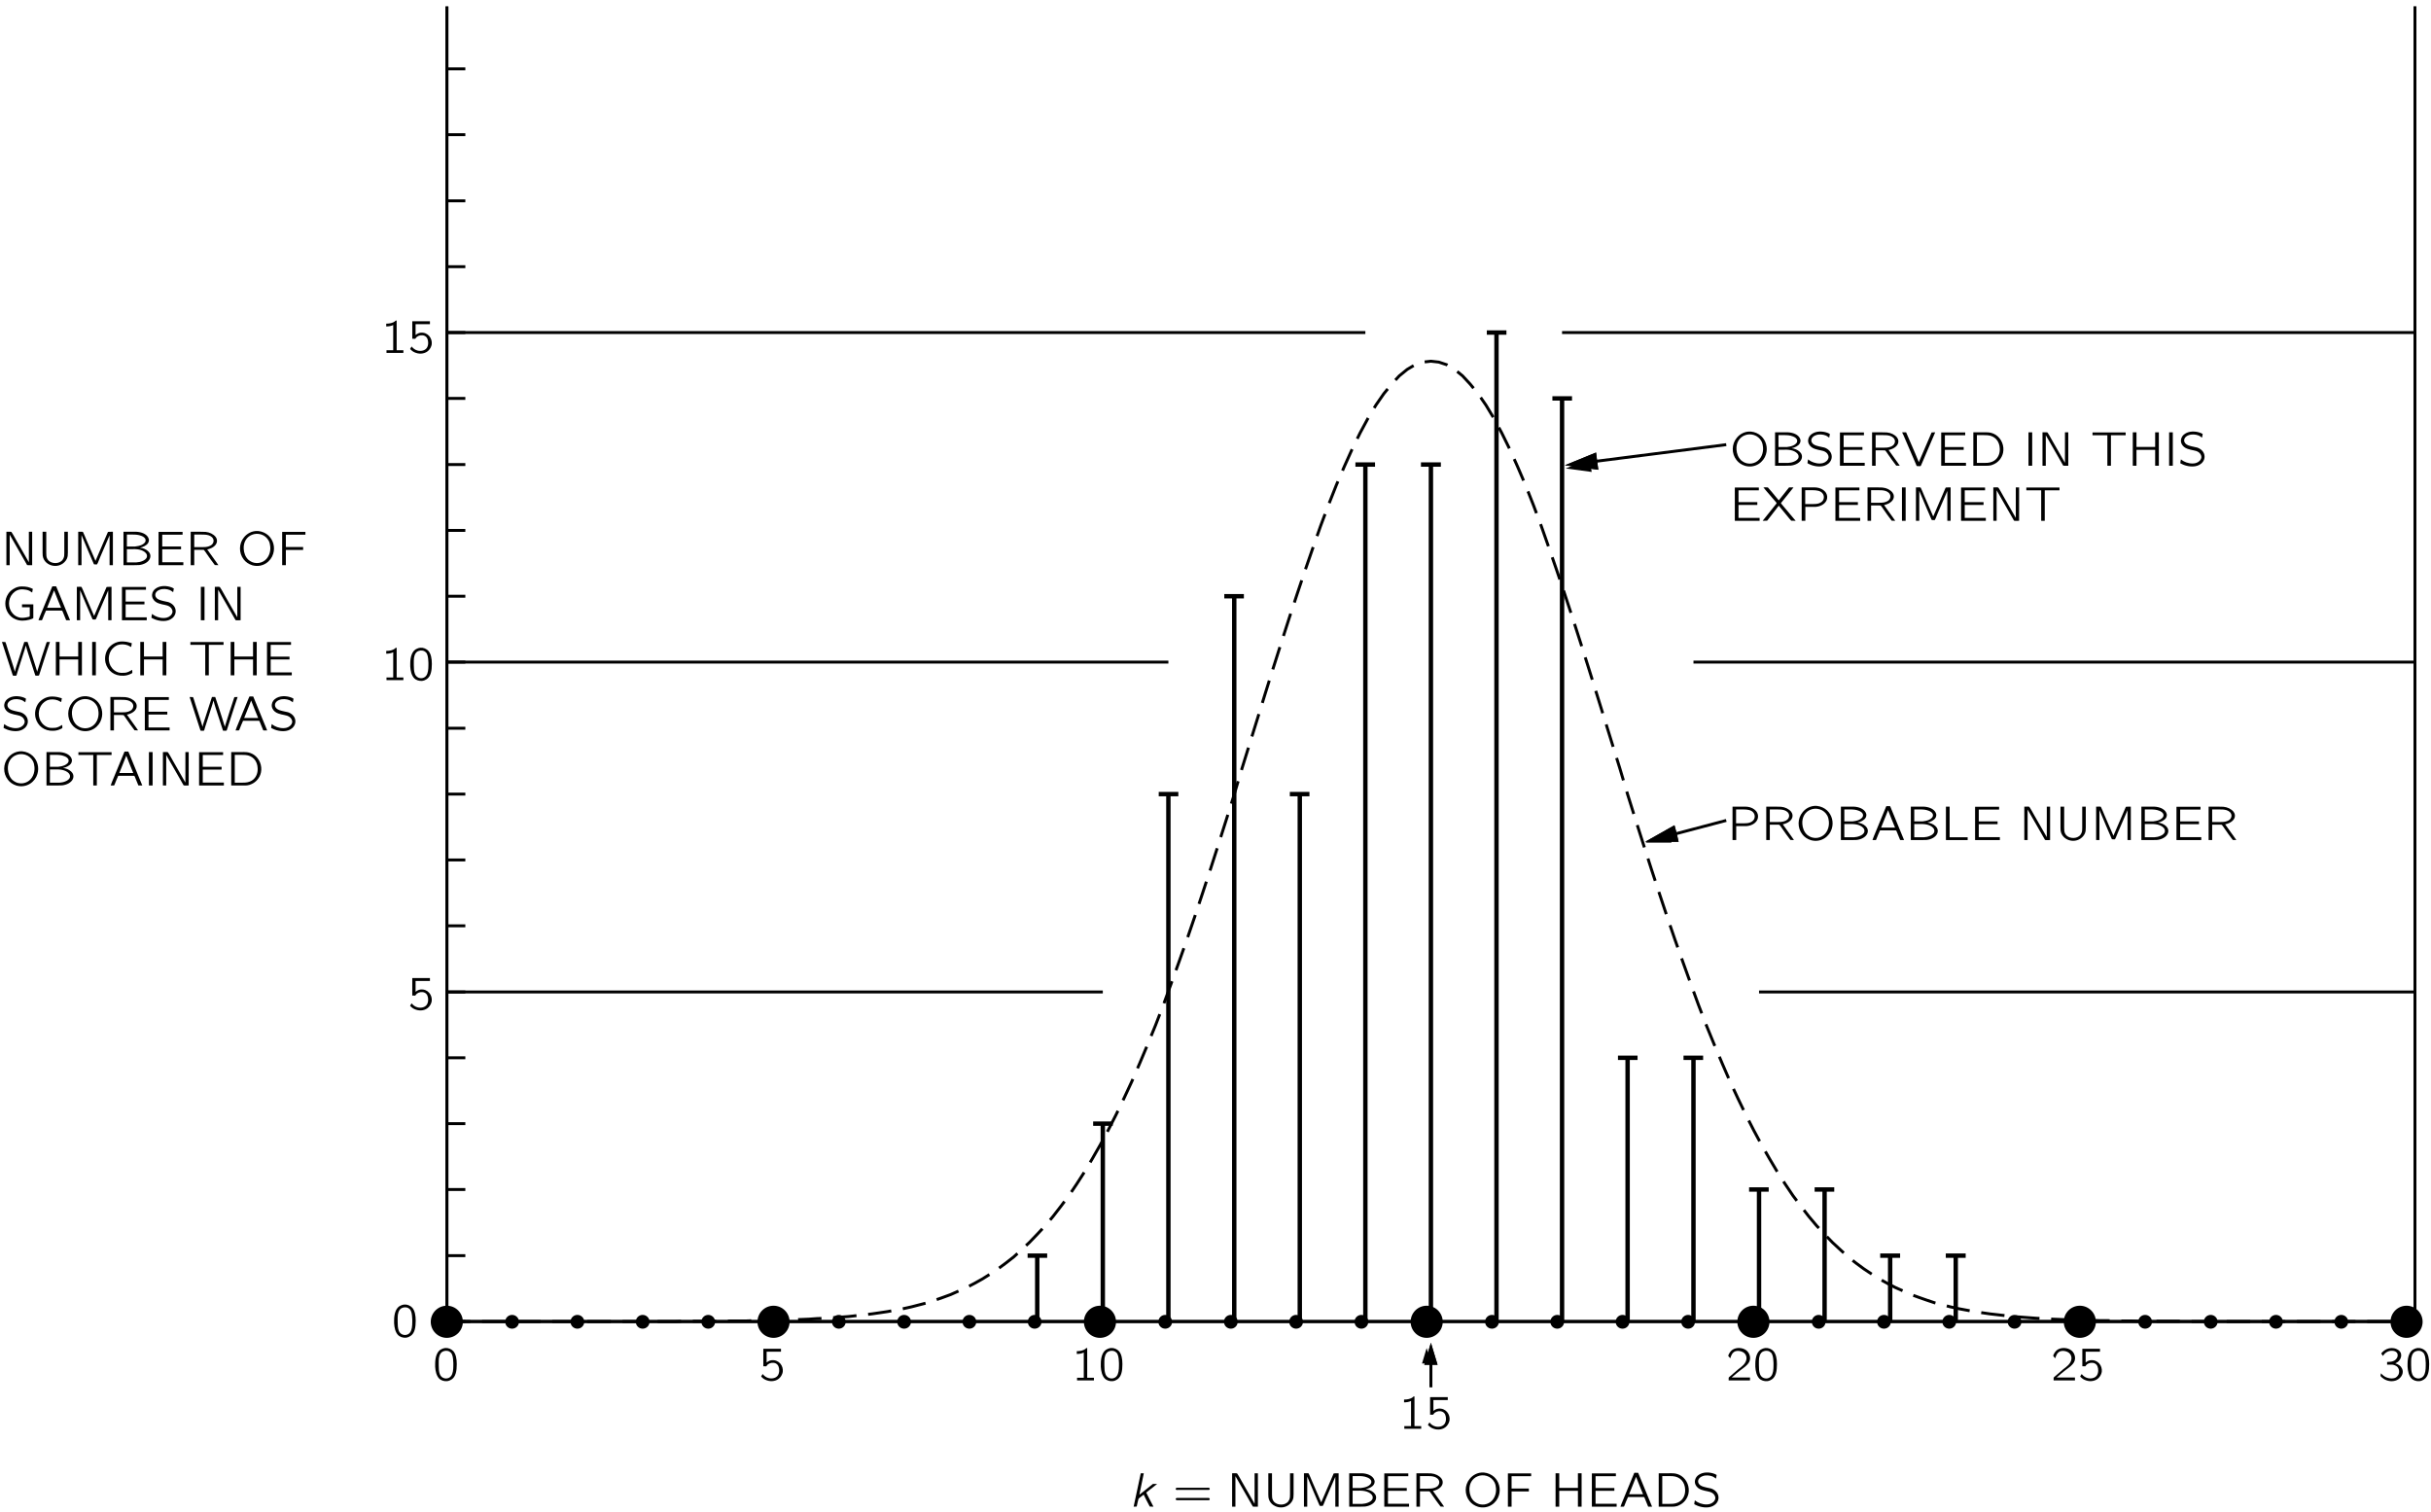 <?xml version="1.0" encoding="UTF-8"?>
<svg xmlns="http://www.w3.org/2000/svg" xmlns:xlink="http://www.w3.org/1999/xlink" width="422.85pt" height="263.044pt" viewBox="0 0 299 186" version="1.1">
<defs>
<g>
<symbol overflow="visible" id="glyph0-0">
<path style="stroke:none;" d=""/>
</symbol>
<symbol overflow="visible" id="glyph0-1">
<path style="stroke:none;" d="M 0.625 -4.109 L 0.625 0 L 1.078 0 L 1.078 -1.719 L 1.953 -1.719 C 2.078 -1.719 2.234 -1.719 2.359 -1.719 C 3.016 -1.766 3.641 -2.141 3.75 -2.734 C 3.812 -3.078 3.688 -3.359 3.531 -3.562 C 3.281 -3.844 2.906 -4.047 2.469 -4.094 C 2.25 -4.125 2.047 -4.109 1.844 -4.109 L 0.625 -4.109 Z M 1.062 -2.062 L 1.062 -3.766 L 1.953 -3.766 C 2.469 -3.766 2.953 -3.703 3.203 -3.359 C 3.406 -3.094 3.406 -2.719 3.203 -2.453 C 3.125 -2.359 3.047 -2.297 2.938 -2.234 C 2.641 -2.062 2.297 -2.062 1.969 -2.062 L 1.062 -2.062 Z M 1.062 -2.062 "/>
</symbol>
<symbol overflow="visible" id="glyph0-2">
<path style="stroke:none;" d="M 0.625 -4.109 L 0.625 0 L 1.062 0 L 1.062 -1.891 L 1.938 -1.891 C 2.062 -1.891 2.172 -1.891 2.25 -1.875 C 2.375 -1.734 2.469 -1.578 2.578 -1.422 C 2.906 -0.953 3.234 -0.469 3.594 -0.016 C 3.719 0 3.891 0 4.031 0 L 3.797 -0.344 L 2.656 -1.938 C 2.766 -1.953 2.875 -1.984 2.984 -2.031 C 3.406 -2.172 3.891 -2.531 3.859 -3.031 C 3.844 -3.234 3.781 -3.359 3.688 -3.484 C 3.406 -3.828 2.953 -4.047 2.453 -4.094 C 2.234 -4.109 2.031 -4.109 1.812 -4.109 L 0.625 -4.109 Z M 1.062 -2.219 L 1.062 -3.766 L 1.953 -3.766 C 2.25 -3.766 2.547 -3.766 2.844 -3.672 C 3.125 -3.578 3.406 -3.375 3.438 -3.047 C 3.453 -2.859 3.375 -2.672 3.234 -2.531 C 3.125 -2.438 3.016 -2.375 2.875 -2.328 C 2.594 -2.219 2.281 -2.219 1.984 -2.219 L 1.062 -2.219 Z M 1.062 -2.219 "/>
</symbol>
<symbol overflow="visible" id="glyph0-3">
<path style="stroke:none;" d="M 0.859 -3.422 C 0.219 -2.656 0.203 -1.5 0.828 -0.703 C 1.078 -0.375 1.438 -0.125 1.891 0.016 C 3.156 0.359 4.188 -0.469 4.453 -1.406 C 4.703 -2.203 4.469 -3.094 3.859 -3.656 C 3.547 -3.938 3.109 -4.156 2.594 -4.203 C 1.812 -4.25 1.203 -3.859 0.859 -3.422 Z M 2.969 -3.781 C 3.375 -3.656 3.703 -3.375 3.906 -3 C 4.016 -2.781 4.078 -2.516 4.094 -2.266 C 4.156 -1.562 3.859 -0.797 3.219 -0.453 C 2.906 -0.281 2.516 -0.203 2.109 -0.297 C 1.828 -0.359 1.578 -0.516 1.391 -0.672 C 1.031 -1.016 0.859 -1.5 0.828 -1.984 C 0.766 -2.844 1.203 -3.484 1.828 -3.734 C 2.172 -3.875 2.562 -3.906 2.969 -3.781 Z M 2.969 -3.781 "/>
</symbol>
<symbol overflow="visible" id="glyph0-4">
<path style="stroke:none;" d="M 0.641 -4.109 L 0.641 0 L 1.938 0 C 2.156 0 2.375 0 2.578 -0.016 C 3.141 -0.078 3.703 -0.359 3.891 -0.812 C 4.031 -1.172 3.922 -1.484 3.672 -1.719 C 3.406 -1.969 3.031 -2.109 2.672 -2.156 C 2.766 -2.172 2.875 -2.203 2.969 -2.234 C 3.328 -2.359 3.734 -2.609 3.766 -3.016 C 3.797 -3.156 3.719 -3.328 3.672 -3.422 C 3.422 -3.859 2.844 -4.078 2.234 -4.109 C 2.094 -4.109 1.953 -4.109 1.812 -4.109 L 0.641 -4.109 Z M 1.062 -2.297 L 1.062 -3.766 L 1.766 -3.766 C 2.125 -3.766 2.484 -3.75 2.828 -3.609 C 3.047 -3.531 3.328 -3.375 3.359 -3.109 C 3.406 -2.812 3.109 -2.594 2.859 -2.484 C 2.609 -2.375 2.344 -2.328 2.078 -2.297 C 1.953 -2.297 1.828 -2.297 1.719 -2.297 L 1.062 -2.297 Z M 1.062 -0.344 L 1.062 -1.969 L 1.812 -1.969 C 1.922 -1.969 2.016 -1.984 2.125 -1.969 C 2.438 -1.953 2.734 -1.906 3.016 -1.766 C 3.281 -1.641 3.578 -1.391 3.531 -1.062 C 3.5 -0.781 3.203 -0.594 2.953 -0.5 C 2.734 -0.406 2.484 -0.359 2.234 -0.344 C 2.125 -0.344 2.031 -0.344 1.922 -0.344 L 1.062 -0.344 Z M 1.062 -0.344 "/>
</symbol>
<symbol overflow="visible" id="glyph0-5">
<path style="stroke:none;" d="M 0.188 0 L 0.484 0 C 0.531 0 0.578 0.016 0.609 -0.016 C 0.641 -0.031 0.641 -0.062 0.656 -0.078 C 0.734 -0.297 1.031 -1.016 1.078 -1.094 C 1.078 -1.156 1.094 -1.188 1.172 -1.188 L 2.594 -1.188 C 2.75 -1.188 2.906 -1.188 3.062 -1.188 C 3.125 -1.172 3.156 -1.094 3.172 -1.047 C 3.234 -0.875 3.547 -0.094 3.578 -0.047 C 3.594 0.016 3.656 0 3.75 0 L 4.078 0 C 3.922 -0.391 3.766 -0.766 3.609 -1.141 L 2.391 -4.109 C 2.375 -4.125 2.375 -4.156 2.344 -4.172 C 2.312 -4.172 2.266 -4.172 2.234 -4.172 L 2.016 -4.172 C 1.984 -4.172 1.922 -4.188 1.891 -4.156 C 1.875 -4.141 1.859 -4.109 1.859 -4.094 L 0.641 -1.141 L 0.344 -0.422 C 0.297 -0.281 0.234 -0.141 0.188 0 Z M 2.109 -3.672 C 2.375 -2.938 2.688 -2.25 2.969 -1.531 L 1.25 -1.531 C 1.531 -2.25 1.828 -2.938 2.109 -3.672 L 2.109 -3.672 Z M 2.109 -3.672 "/>
</symbol>
<symbol overflow="visible" id="glyph0-6">
<path style="stroke:none;" d="M 0.625 -4.109 L 0.625 0 L 3.297 0 L 3.297 -0.344 L 1.078 -0.344 L 1.078 -4.109 L 0.625 -4.109 Z M 0.625 -4.109 "/>
</symbol>
<symbol overflow="visible" id="glyph0-7">
<path style="stroke:none;" d="M 0.625 -4.094 L 0.625 0 L 3.672 0 L 3.672 -0.359 L 1.078 -0.359 L 1.078 -1.953 L 3.391 -1.953 L 3.391 -2.297 L 1.078 -2.297 L 1.078 -3.75 L 3.578 -3.75 L 3.578 -4.094 L 0.625 -4.094 Z M 0.625 -4.094 "/>
</symbol>
<symbol overflow="visible" id="glyph0-8">
<path style="stroke:none;" d="M 0.641 -4.109 L 0.641 0 L 1.047 0 L 1.047 -3.75 L 1.047 -3.75 L 1.219 -3.453 L 2.562 -1.109 C 2.766 -0.75 2.969 -0.375 3.188 -0.016 C 3.375 0.031 3.609 -0.016 3.812 0 L 3.812 -4.109 L 3.406 -4.109 L 3.406 -0.359 L 1.859 -3.062 C 1.656 -3.406 1.484 -3.766 1.25 -4.094 C 1.078 -4.141 0.828 -4.094 0.641 -4.109 Z M 0.641 -4.109 "/>
</symbol>
<symbol overflow="visible" id="glyph0-9">
<path style="stroke:none;" d="M 0.625 -4.109 L 0.625 -1.516 C 0.625 -1.391 0.625 -1.281 0.641 -1.156 C 0.688 -0.812 0.859 -0.531 1.078 -0.328 C 1.562 0.109 2.297 0.219 2.875 -0.062 C 3.188 -0.203 3.469 -0.484 3.609 -0.781 C 3.719 -1.047 3.734 -1.188 3.734 -1.531 L 3.734 -4.109 L 3.297 -4.109 L 3.297 -1.5 C 3.297 -1.266 3.297 -1.047 3.188 -0.828 C 3.125 -0.688 3.031 -0.562 2.891 -0.469 C 2.391 -0.094 1.5 -0.234 1.219 -0.75 C 1.078 -0.984 1.078 -1.25 1.078 -1.516 L 1.078 -4.109 L 0.625 -4.109 Z M 0.625 -4.109 "/>
</symbol>
<symbol overflow="visible" id="glyph0-10">
<path style="stroke:none;" d="M 0.641 -4.109 L 0.641 0 L 1.047 0 L 1.047 -3.672 L 1.062 -3.672 C 1.094 -3.562 1.156 -3.453 1.203 -3.328 C 1.266 -3.141 2.516 -0.234 2.547 -0.172 C 2.594 -0.109 2.562 -0.094 2.672 -0.094 L 2.844 -0.094 C 2.875 -0.094 2.906 -0.094 2.938 -0.094 C 2.969 -0.094 2.984 -0.125 2.984 -0.156 C 3.016 -0.203 3.031 -0.25 3.062 -0.297 L 3.328 -0.953 C 3.422 -1.156 4.469 -3.594 4.5 -3.672 L 4.5 -3.672 L 4.5 0 L 4.906 0 L 4.906 -4.109 C 4.719 -4.094 4.484 -4.125 4.312 -4.094 L 4.266 -4.016 L 2.766 -0.531 L 1.641 -3.125 C 1.5 -3.453 1.375 -3.797 1.219 -4.094 C 1.062 -4.141 0.828 -4.094 0.641 -4.109 Z M 0.641 -4.109 "/>
</symbol>
<symbol overflow="visible" id="glyph0-11">
<path style="stroke:none;" d="M 0.375 -0.781 C 0.359 -0.719 0.281 -0.344 0.297 -0.312 C 0.312 -0.297 0.328 -0.297 0.344 -0.281 L 0.5 -0.203 C 1.047 0.078 2 0.25 2.641 -0.109 C 2.969 -0.281 3.281 -0.641 3.281 -1.109 C 3.281 -1.719 2.797 -2.094 2.375 -2.234 C 2.266 -2.266 1.812 -2.359 1.734 -2.375 C 1.438 -2.453 1.094 -2.516 0.891 -2.781 C 0.859 -2.812 0.828 -2.859 0.812 -2.906 C 0.656 -3.297 0.953 -3.625 1.312 -3.75 C 1.703 -3.906 2.188 -3.859 2.547 -3.719 C 2.641 -3.672 2.734 -3.625 2.812 -3.562 C 2.875 -3.531 2.922 -3.484 2.969 -3.453 C 3 -3.562 3.016 -3.672 3.031 -3.781 C 3.047 -3.859 3.078 -3.922 2.984 -3.938 L 2.844 -4.016 C 2.188 -4.281 1.328 -4.312 0.75 -3.844 C 0.672 -3.781 0.609 -3.703 0.547 -3.625 C 0.375 -3.375 0.297 -3.016 0.469 -2.672 C 0.609 -2.391 0.859 -2.188 1.188 -2.078 C 1.312 -2.031 1.438 -2 1.562 -1.969 C 1.703 -1.938 2.172 -1.844 2.25 -1.812 C 2.484 -1.734 2.719 -1.578 2.812 -1.359 C 2.875 -1.25 2.891 -1.172 2.891 -1.031 C 2.844 -0.672 2.531 -0.422 2.203 -0.328 C 1.688 -0.188 1.094 -0.344 0.719 -0.547 C 0.594 -0.609 0.484 -0.703 0.375 -0.781 Z M 0.375 -0.781 "/>
</symbol>
<symbol overflow="visible" id="glyph0-12">
<path style="stroke:none;" d="M 0.094 -4.109 C 0.125 -3.984 0.188 -3.875 0.25 -3.766 L 1.781 -0.203 L 1.844 -0.047 C 1.859 -0.016 1.859 0.016 1.891 0.031 C 1.922 0.047 1.984 0.047 2.016 0.047 L 2.234 0.047 C 2.266 0.047 2.312 0.047 2.344 0.047 C 2.375 0.031 2.391 0 2.406 -0.031 C 2.422 -0.078 2.453 -0.141 2.484 -0.203 C 2.594 -0.453 4.141 -4.062 4.156 -4.109 C 4.016 -4.109 3.859 -4.109 3.719 -4.094 L 3.688 -4.031 L 2.141 -0.438 L 1.734 -1.422 L 0.578 -4.109 L 0.094 -4.109 Z M 0.094 -4.109 "/>
</symbol>
<symbol overflow="visible" id="glyph0-13">
<path style="stroke:none;" d="M 0.625 -4.109 L 0.625 0 L 1.922 0 C 2.453 0 2.719 0.031 3.156 -0.188 C 3.703 -0.438 4.141 -0.953 4.281 -1.594 C 4.453 -2.422 4.109 -3.312 3.406 -3.781 C 3.141 -3.953 2.844 -4.062 2.547 -4.094 C 2.312 -4.125 2.062 -4.109 1.828 -4.109 L 0.625 -4.109 Z M 1.062 -0.344 L 1.062 -3.766 L 1.891 -3.766 C 2.062 -3.766 2.219 -3.766 2.375 -3.75 C 2.797 -3.719 3.156 -3.547 3.422 -3.281 C 3.719 -2.969 3.859 -2.547 3.875 -2.125 C 3.906 -1.625 3.75 -1.109 3.375 -0.766 C 3.125 -0.531 2.766 -0.391 2.375 -0.359 C 2.219 -0.344 2.062 -0.344 1.906 -0.344 L 1.062 -0.344 Z M 1.062 -0.344 "/>
</symbol>
<symbol overflow="visible" id="glyph0-14">
<path style="stroke:none;" d="M 0.625 -4.109 L 0.625 0 L 1.078 0 L 1.078 -4.109 L 0.625 -4.109 Z M 0.625 -4.109 "/>
</symbol>
<symbol overflow="visible" id="glyph0-15">
<path style="stroke:none;" d="M 0.234 -4.094 L 0.234 -3.75 L 2.062 -3.75 L 2.062 0 L 2.5 0 L 2.5 -3.75 L 4.312 -3.75 L 4.312 -4.094 L 0.234 -4.094 Z M 0.234 -4.094 "/>
</symbol>
<symbol overflow="visible" id="glyph0-16">
<path style="stroke:none;" d="M 0.625 -4.109 L 0.625 0 L 1.078 0 L 1.078 -1.953 L 3.375 -1.953 L 3.375 0 L 3.828 0 L 3.828 -4.109 L 3.375 -4.109 L 3.375 -2.312 L 1.078 -2.312 L 1.078 -4.109 L 0.625 -4.109 Z M 0.625 -4.109 "/>
</symbol>
<symbol overflow="visible" id="glyph0-17">
<path style="stroke:none;" d="M 0.188 -4.109 L 0.547 -3.672 L 1.719 -2.312 C 1.75 -2.266 1.797 -2.234 1.812 -2.172 L 1.781 -2.109 L 0.094 0 C 0.281 0 0.469 0 0.641 -0.016 L 0.688 -0.062 L 2.078 -1.859 L 2.078 -1.859 L 3.156 -0.547 C 3.312 -0.359 3.453 -0.172 3.609 -0.016 C 3.781 0 3.969 0 4.156 0 L 2.469 -2 C 2.422 -2.062 2.375 -2.109 2.344 -2.172 L 2.375 -2.219 L 3.891 -4.109 C 3.719 -4.109 3.516 -4.109 3.344 -4.109 C 2.906 -3.594 2.516 -3.031 2.078 -2.516 C 1.969 -2.656 1.859 -2.781 1.75 -2.906 C 1.422 -3.297 1.094 -3.719 0.734 -4.109 C 0.562 -4.125 0.359 -4.109 0.188 -4.109 Z M 0.188 -4.109 "/>
</symbol>
<symbol overflow="visible" id="glyph0-18">
<path style="stroke:none;" d="M 0.375 -2.266 C 0.312 -2.188 0.359 -2.078 0.453 -2.062 C 0.484 -2.047 0.531 -2.062 0.578 -2.062 L 4.359 -2.062 C 4.406 -2.062 4.453 -2.062 4.5 -2.094 C 4.578 -2.172 4.531 -2.312 4.422 -2.328 C 4.328 -2.344 4.234 -2.328 4.156 -2.328 L 0.562 -2.328 C 0.469 -2.328 0.422 -2.328 0.375 -2.266 Z M 0.375 -1 C 0.312 -0.938 0.359 -0.828 0.453 -0.812 C 0.484 -0.797 0.531 -0.797 0.578 -0.797 L 4.359 -0.797 C 4.406 -0.797 4.453 -0.797 4.5 -0.828 C 4.578 -0.906 4.531 -1.047 4.422 -1.078 C 4.328 -1.078 4.234 -1.078 4.156 -1.078 L 0.562 -1.078 C 0.469 -1.078 0.422 -1.078 0.375 -1 Z M 0.375 -1 "/>
</symbol>
<symbol overflow="visible" id="glyph0-19">
<path style="stroke:none;" d="M 0.625 -4.094 L 0.625 0 L 1.078 0 L 1.078 -1.875 L 3.203 -1.875 L 3.203 -2.234 L 1.078 -2.234 L 1.078 -3.75 L 3.484 -3.75 L 3.484 -4.094 L 0.625 -4.094 Z M 0.625 -4.094 "/>
</symbol>
<symbol overflow="visible" id="glyph0-20">
<path style="stroke:none;" d="M 1.562 -3.984 C 1.422 -3.969 1.281 -3.938 1.156 -3.875 C 0.531 -3.641 0.312 -2.844 0.312 -2.047 C 0.312 -1.922 0.312 -1.797 0.312 -1.672 C 0.344 -1.125 0.469 -0.594 0.781 -0.25 C 1.031 0.016 1.422 0.125 1.781 0.094 C 2 0.062 2.188 -0.016 2.344 -0.125 C 2.859 -0.469 2.969 -1.203 2.969 -2 C 2.969 -2.656 2.859 -3.234 2.547 -3.594 C 2.297 -3.859 1.922 -4.016 1.562 -3.984 Z M 2.062 -3.547 C 2.125 -3.516 2.172 -3.469 2.234 -3.422 C 2.453 -3.203 2.516 -2.766 2.531 -2.375 C 2.531 -2.297 2.547 -2.219 2.547 -2.141 L 2.547 -1.828 C 2.547 -1.328 2.5 -0.828 2.266 -0.531 C 1.969 -0.141 1.344 -0.141 1.031 -0.516 C 0.953 -0.609 0.906 -0.703 0.875 -0.797 C 0.766 -1.094 0.75 -1.484 0.75 -1.859 L 0.75 -2.156 C 0.75 -2.234 0.75 -2.312 0.75 -2.391 C 0.75 -2.859 0.875 -3.312 1.188 -3.516 C 1.422 -3.656 1.781 -3.703 2.062 -3.547 Z M 2.062 -3.547 "/>
</symbol>
<symbol overflow="visible" id="glyph0-21">
<path style="stroke:none;" d="M 0.562 -3.891 L 0.562 -1.734 L 0.812 -1.734 C 0.844 -1.734 0.891 -1.719 0.922 -1.734 C 0.953 -1.75 0.984 -1.797 1 -1.828 C 1.031 -1.875 1.078 -1.922 1.125 -1.969 C 1.391 -2.172 1.781 -2.234 2.078 -2.094 C 2.422 -1.938 2.516 -1.562 2.516 -1.219 C 2.516 -1.016 2.469 -0.797 2.359 -0.625 C 2.125 -0.266 1.625 -0.188 1.234 -0.281 C 0.906 -0.359 0.672 -0.547 0.484 -0.781 L 0.484 -0.781 C 0.469 -0.766 0.297 -0.516 0.297 -0.484 C 0.297 -0.469 0.312 -0.453 0.328 -0.438 C 0.531 -0.234 0.719 -0.094 1.016 0 C 1.547 0.188 2.203 0.094 2.594 -0.328 C 2.781 -0.531 2.906 -0.781 2.953 -1.047 C 3.047 -1.781 2.5 -2.562 1.594 -2.484 C 1.328 -2.453 1.156 -2.344 0.969 -2.203 L 0.969 -3.531 L 2.734 -3.531 L 2.734 -3.891 L 0.562 -3.891 Z M 0.562 -3.891 "/>
</symbol>
<symbol overflow="visible" id="glyph0-22">
<path style="stroke:none;" d="M 0.656 -3.594 L 0.656 -3.25 C 0.953 -3.25 1.25 -3.297 1.516 -3.422 L 1.516 -0.328 L 0.688 -0.328 L 0.688 0 L 2.766 0 L 2.766 -0.328 L 1.938 -0.328 L 1.938 -3.984 C 1.906 -3.984 1.859 -3.984 1.828 -3.969 C 1.781 -3.953 1.75 -3.906 1.719 -3.875 C 1.469 -3.672 1.047 -3.594 0.656 -3.594 Z M 0.656 -3.594 "/>
</symbol>
<symbol overflow="visible" id="glyph0-23">
<path style="stroke:none;" d="M 0.531 -2.719 C 0.625 -3.062 0.781 -3.438 1.141 -3.578 C 1.281 -3.625 1.422 -3.641 1.578 -3.625 C 1.891 -3.594 2.203 -3.469 2.375 -3.219 C 2.5 -3.031 2.547 -2.828 2.516 -2.609 C 2.438 -2.047 1.938 -1.688 1.516 -1.375 C 1.203 -1.109 0.5 -0.5 0.5 -0.5 L 0.391 -0.406 C 0.328 -0.344 0.328 -0.359 0.328 -0.234 L 0.328 0 L 2.953 0 L 2.953 -0.359 L 0.703 -0.359 C 0.938 -0.562 1.609 -1.141 1.812 -1.281 C 2.188 -1.562 2.609 -1.828 2.844 -2.25 C 3.094 -2.719 2.938 -3.328 2.531 -3.672 C 2.078 -4.047 1.25 -4.109 0.75 -3.734 C 0.562 -3.594 0.422 -3.375 0.328 -3.172 C 0.312 -3.125 0.266 -3.062 0.281 -3.016 C 0.297 -2.984 0.328 -2.953 0.344 -2.922 C 0.406 -2.859 0.469 -2.781 0.531 -2.719 Z M 0.531 -2.719 "/>
</symbol>
<symbol overflow="visible" id="glyph0-24">
<path style="stroke:none;" d="M 0.578 -3.016 L 0.594 -3.016 C 0.828 -3.422 1.281 -3.688 1.766 -3.641 C 2.109 -3.625 2.438 -3.422 2.391 -3.016 C 2.344 -2.688 2.078 -2.422 1.766 -2.344 C 1.594 -2.281 1.297 -2.281 1.094 -2.266 L 1.094 -1.938 L 1.484 -1.938 C 1.562 -1.938 1.656 -1.938 1.734 -1.938 C 1.953 -1.906 2.156 -1.828 2.328 -1.688 C 2.594 -1.438 2.641 -0.984 2.469 -0.672 C 2.391 -0.547 2.297 -0.438 2.172 -0.359 C 1.859 -0.188 1.469 -0.219 1.141 -0.328 C 0.922 -0.391 0.703 -0.516 0.531 -0.688 C 0.453 -0.734 0.406 -0.812 0.328 -0.875 C 0.312 -0.812 0.297 -0.734 0.297 -0.656 C 0.266 -0.562 0.266 -0.547 0.328 -0.484 L 0.438 -0.375 C 0.609 -0.219 0.812 -0.094 1.031 -0.016 C 1.484 0.156 2.031 0.141 2.453 -0.125 C 2.875 -0.391 3.172 -0.938 2.938 -1.438 C 2.781 -1.781 2.484 -1.984 2.094 -2.094 C 2.328 -2.203 2.484 -2.297 2.625 -2.5 C 2.75 -2.672 2.875 -2.953 2.812 -3.234 C 2.766 -3.531 2.516 -3.75 2.25 -3.859 C 1.875 -4.031 1.406 -4.016 1.031 -3.844 C 0.828 -3.75 0.656 -3.625 0.5 -3.469 C 0.484 -3.453 0.375 -3.328 0.375 -3.297 C 0.391 -3.266 0.531 -3.078 0.578 -3.016 Z M 0.578 -3.016 "/>
</symbol>
<symbol overflow="visible" id="glyph0-25">
<path style="stroke:none;" d="M 3.953 -1.953 L 2.562 -1.953 L 2.562 -1.594 L 3.516 -1.594 L 3.516 -0.562 C 3.516 -0.469 3.5 -0.438 3.406 -0.422 C 3.109 -0.344 2.703 -0.266 2.359 -0.312 C 1.969 -0.375 1.625 -0.578 1.406 -0.844 C 0.812 -1.516 0.812 -2.625 1.422 -3.281 C 1.719 -3.609 2.141 -3.844 2.719 -3.797 C 2.969 -3.781 3.234 -3.734 3.469 -3.625 C 3.594 -3.562 3.688 -3.469 3.812 -3.406 C 3.844 -3.562 3.875 -3.719 3.891 -3.859 C 3.453 -4.062 3.156 -4.156 2.531 -4.156 C 1.953 -4.156 1.5 -3.891 1.172 -3.609 C 1.047 -3.5 0.953 -3.375 0.859 -3.234 C 0.391 -2.531 0.391 -1.578 0.859 -0.875 C 1.094 -0.531 1.391 -0.266 1.797 -0.109 C 2.328 0.109 2.906 0.078 3.453 -0.062 C 3.516 -0.078 3.922 -0.203 3.938 -0.25 C 3.953 -0.266 3.953 -0.297 3.953 -0.312 L 3.953 -1.953 Z M 3.953 -1.953 "/>
</symbol>
<symbol overflow="visible" id="glyph0-26">
<path style="stroke:none;" d="M 0.094 -4.109 C 0.125 -4 1.359 -0.203 1.359 -0.203 C 1.375 -0.172 1.422 0.016 1.453 0.031 C 1.469 0.047 1.516 0.047 1.547 0.047 L 1.734 0.047 C 1.766 0.047 1.797 0.047 1.828 0.047 C 1.859 0.031 1.875 0 1.891 -0.016 C 1.891 -0.078 2.141 -0.828 2.141 -0.828 L 2.719 -2.641 C 2.797 -2.891 2.984 -3.453 3.031 -3.672 L 3.031 -3.672 C 3.109 -3.312 3.234 -3 3.328 -2.656 C 3.625 -1.766 3.906 -0.859 4.203 0.031 C 4.328 0.047 4.5 0.047 4.625 0.031 L 4.672 -0.031 L 5.625 -2.984 L 6 -4.109 C 5.859 -4.109 5.719 -4.109 5.609 -4.094 L 5.578 -4.031 C 5.188 -2.828 4.781 -1.656 4.422 -0.438 L 4.422 -0.438 C 4.406 -0.531 4.375 -0.656 4.328 -0.766 L 4.156 -1.328 C 4.094 -1.531 3.281 -4.062 3.25 -4.094 C 3.234 -4.125 3.172 -4.109 3.141 -4.109 L 2.844 -4.109 L 2.031 -1.594 C 1.906 -1.203 1.766 -0.844 1.688 -0.438 C 1.422 -1.375 1.109 -2.234 0.828 -3.141 C 0.719 -3.453 0.641 -3.812 0.516 -4.094 C 0.391 -4.109 0.234 -4.109 0.094 -4.109 Z M 0.094 -4.109 "/>
</symbol>
<symbol overflow="visible" id="glyph0-27">
<path style="stroke:none;" d="M 3.844 -0.672 C 3.5 -0.5 3.297 -0.312 2.812 -0.312 C 2.625 -0.297 2.453 -0.297 2.266 -0.328 C 1.797 -0.422 1.391 -0.766 1.172 -1.172 C 0.766 -1.938 0.953 -2.984 1.656 -3.5 C 1.781 -3.594 1.906 -3.656 2.031 -3.719 C 2.438 -3.859 2.906 -3.844 3.312 -3.688 C 3.453 -3.625 3.578 -3.562 3.719 -3.484 C 3.75 -3.641 3.781 -3.797 3.797 -3.953 C 3.672 -3.984 3.547 -4.031 3.406 -4.062 C 3.125 -4.141 2.703 -4.188 2.375 -4.156 C 1.766 -4.094 1.25 -3.75 0.938 -3.359 C 0.547 -2.844 0.422 -2.172 0.562 -1.547 C 0.812 -0.578 1.625 0.109 2.781 0.047 C 3.172 0.031 3.422 -0.062 3.719 -0.203 C 3.75 -0.219 3.844 -0.266 3.859 -0.297 C 3.875 -0.328 3.844 -0.594 3.844 -0.672 Z M 3.844 -0.672 "/>
</symbol>
<symbol overflow="visible" id="glyph1-0">
<path style="stroke:none;" d=""/>
</symbol>
<symbol overflow="visible" id="glyph1-1">
<path style="stroke:none;" d="M 1.391 -4.109 L 0.516 0 C 0.641 0 0.781 0 0.891 -0.016 L 0.906 -0.078 C 0.969 -0.375 1.031 -0.672 1.109 -0.953 L 1.172 -1.031 L 1.75 -1.484 C 2 -0.984 2.234 -0.484 2.5 -0.016 C 2.641 0 2.797 0 2.953 0 L 2.062 -1.734 C 2.516 -2.078 2.953 -2.453 3.406 -2.797 L 3.406 -2.797 C 3.234 -2.797 3.062 -2.797 2.891 -2.797 L 2.828 -2.75 L 1.219 -1.469 L 1.766 -4.109 L 1.391 -4.109 Z M 1.391 -4.109 "/>
</symbol>
</g>
<clipPath id="clip1">
  <path d="M -156 668 L 456 668 L 456 -124 L -156 -124 L -156 668 Z M -156 668 "/>
</clipPath>
<clipPath id="clip2">
  <path d="M 52.875 170.719 L 298.074 170.719 L 298.074 0.801 L 52.875 0.801 L 52.875 170.719 Z M 52.875 170.719 "/>
</clipPath>
<clipPath id="clip3">
  <path d="M -156 668 L 456 668 L 456 -124 L -156 -124 L -156 668 Z M -156 668 "/>
</clipPath>
</defs>
<g id="surface0">
<g clip-path="url(#clip1)" clip-rule="nonzero">
<g clip-path="url(#clip2)" clip-rule="nonzero">
<path style="fill:none;stroke-width:5;stroke-linecap:butt;stroke-linejoin:miter;stroke:rgb(0%,0%,0%);stroke-opacity:1;stroke-miterlimit:10;" d="M 29.026 113.494 L 60.518 113.494 " transform="matrix(0.072,0,0,-0.072,52.876,170.719)"/>
<path style="fill:none;stroke-width:5;stroke-linecap:butt;stroke-linejoin:miter;stroke:rgb(0%,0%,0%);stroke-opacity:1;stroke-miterlimit:10;" d="M 29.026 226.004 L 60.518 226.004 " transform="matrix(0.072,0,0,-0.072,52.876,170.719)"/>
<path style="fill:none;stroke-width:5;stroke-linecap:butt;stroke-linejoin:miter;stroke:rgb(0%,0%,0%);stroke-opacity:1;stroke-miterlimit:10;" d="M 29.026 339.005 L 60.518 339.005 " transform="matrix(0.072,0,0,-0.072,52.876,170.719)"/>
<path style="fill:none;stroke-width:5;stroke-linecap:butt;stroke-linejoin:miter;stroke:rgb(0%,0%,0%);stroke-opacity:1;stroke-miterlimit:10;" d="M 29.026 451.515 L 60.518 451.515 " transform="matrix(0.072,0,0,-0.072,52.876,170.719)"/>
<path style="fill:none;stroke-width:5;stroke-linecap:butt;stroke-linejoin:miter;stroke:rgb(0%,0%,0%);stroke-opacity:1;stroke-miterlimit:10;" d="M 29.026 564.025 L 60.518 564.025 " transform="matrix(0.072,0,0,-0.072,52.876,170.719)"/>
<path style="fill:none;stroke-width:5;stroke-linecap:butt;stroke-linejoin:miter;stroke:rgb(0%,0%,0%);stroke-opacity:1;stroke-miterlimit:10;" d="M 29.026 676.48 L 60.518 676.48 " transform="matrix(0.072,0,0,-0.072,52.876,170.719)"/>
<path style="fill:none;stroke-width:5;stroke-linecap:butt;stroke-linejoin:miter;stroke:rgb(0%,0%,0%);stroke-opacity:1;stroke-miterlimit:10;" d="M 29.026 789.481 L 60.518 789.481 " transform="matrix(0.072,0,0,-0.072,52.876,170.719)"/>
<path style="fill:none;stroke-width:5;stroke-linecap:butt;stroke-linejoin:miter;stroke:rgb(0%,0%,0%);stroke-opacity:1;stroke-miterlimit:10;" d="M 29.026 901.991 L 60.518 901.991 " transform="matrix(0.072,0,0,-0.072,52.876,170.719)"/>
<path style="fill:none;stroke-width:5;stroke-linecap:butt;stroke-linejoin:miter;stroke:rgb(0%,0%,0%);stroke-opacity:1;stroke-miterlimit:10;" d="M 29.026 1014.501 L 60.518 1014.501 " transform="matrix(0.072,0,0,-0.072,52.876,170.719)"/>
<path style="fill:none;stroke-width:5;stroke-linecap:butt;stroke-linejoin:miter;stroke:rgb(0%,0%,0%);stroke-opacity:1;stroke-miterlimit:10;" d="M 29.026 1127.011 L 60.518 1127.011 " transform="matrix(0.072,0,0,-0.072,52.876,170.719)"/>
<path style="fill:none;stroke-width:5;stroke-linecap:butt;stroke-linejoin:miter;stroke:rgb(0%,0%,0%);stroke-opacity:1;stroke-miterlimit:10;" d="M 29.026 1240.011 L 60.518 1240.011 " transform="matrix(0.072,0,0,-0.072,52.876,170.719)"/>
<path style="fill:none;stroke-width:5;stroke-linecap:butt;stroke-linejoin:miter;stroke:rgb(0%,0%,0%);stroke-opacity:1;stroke-miterlimit:10;" d="M 29.026 1352.521 L 60.518 1352.521 " transform="matrix(0.072,0,0,-0.072,52.876,170.719)"/>
<path style="fill:none;stroke-width:5;stroke-linecap:butt;stroke-linejoin:miter;stroke:rgb(0%,0%,0%);stroke-opacity:1;stroke-miterlimit:10;" d="M 29.026 1464.977 L 60.518 1464.977 " transform="matrix(0.072,0,0,-0.072,52.876,170.719)"/>
<path style="fill:none;stroke-width:5;stroke-linecap:butt;stroke-linejoin:miter;stroke:rgb(0%,0%,0%);stroke-opacity:1;stroke-miterlimit:10;" d="M 29.026 1577.487 L 60.518 1577.487 " transform="matrix(0.072,0,0,-0.072,52.876,170.719)"/>
<path style="fill:none;stroke-width:5;stroke-linecap:butt;stroke-linejoin:miter;stroke:rgb(0%,0%,0%);stroke-opacity:1;stroke-miterlimit:10;" d="M 29.026 1690.487 L 60.518 1690.487 " transform="matrix(0.072,0,0,-0.072,52.876,170.719)"/>
<path style="fill:none;stroke-width:5;stroke-linecap:butt;stroke-linejoin:miter;stroke:rgb(0%,0%,0%);stroke-opacity:1;stroke-miterlimit:10;" d="M 29.026 1802.997 L 60.518 1802.997 " transform="matrix(0.072,0,0,-0.072,52.876,170.719)"/>
<path style="fill:none;stroke-width:5;stroke-linecap:butt;stroke-linejoin:miter;stroke:rgb(0%,0%,0%);stroke-opacity:1;stroke-miterlimit:10;" d="M 29.026 1915.507 L 60.518 1915.507 " transform="matrix(0.072,0,0,-0.072,52.876,170.719)"/>
<path style="fill:none;stroke-width:5;stroke-linecap:butt;stroke-linejoin:miter;stroke:rgb(0%,0%,0%);stroke-opacity:1;stroke-miterlimit:10;" d="M 29.026 2028.017 L 60.518 2028.017 " transform="matrix(0.072,0,0,-0.072,52.876,170.719)"/>
<path style="fill:none;stroke-width:5;stroke-linecap:butt;stroke-linejoin:miter;stroke:rgb(0%,0%,0%);stroke-opacity:1;stroke-miterlimit:10;" d="M 29.026 2141.018 L 60.518 2141.018 " transform="matrix(0.072,0,0,-0.072,52.876,170.719)"/>
<path style="fill:none;stroke-width:5;stroke-linecap:butt;stroke-linejoin:miter;stroke:rgb(0%,0%,0%);stroke-opacity:1;stroke-miterlimit:10;" d="M 29.026 2253.473 L 60.518 2253.473 " transform="matrix(0.072,0,0,-0.072,52.876,170.719)"/>
<path style="fill:none;stroke-width:5;stroke-linecap:butt;stroke-linejoin:miter;stroke:rgb(0%,0%,0%);stroke-opacity:1;stroke-miterlimit:10;" d="M 29.026 2365.983 L 60.518 2365.983 " transform="matrix(0.072,0,0,-0.072,52.876,170.719)"/>
<path style="fill:none;stroke-width:5;stroke-linecap:butt;stroke-linejoin:miter;stroke:rgb(0%,0%,0%);stroke-opacity:1;stroke-miterlimit:10;" d="M 29.026 113.494 L 3390.978 113.494 L 3390.978 2365.983 L 29.026 2365.983 L 29.026 113.494 Z M 29.026 113.494 " transform="matrix(0.072,0,0,-0.072,52.876,170.719)"/>
<path style="fill:none;stroke-width:5;stroke-linecap:butt;stroke-linejoin:miter;stroke:rgb(0%,0%,0%);stroke-opacity:1;stroke-miterlimit:10;" d="M 29.026 676.48 L 1149.495 676.48 M 2270.509 676.48 L 3390.978 676.48 M 29.026 1240.011 L 1261.515 1240.011 M 2158.49 1240.011 L 3390.978 1240.011 M 29.026 1802.997 L 1598.01 1802.997 M 1934.014 1802.997 L 3390.978 1802.997 " transform="matrix(0.072,0,0,-0.072,52.876,170.719)"/>
<path style="fill:none;stroke-width:7.5;stroke-linecap:butt;stroke-linejoin:miter;stroke:rgb(0%,0%,0%);stroke-opacity:1;stroke-miterlimit:10;" d="M 1021.021 226.004 L 1054.475 226.004 M 1132.987 451.515 L 1166.494 451.515 M 1245.006 1014.501 L 1278.514 1014.501 M 1357.026 1352.521 L 1390.479 1352.521 M 1468.991 1014.501 L 1502.499 1014.501 M 1581.011 1577.487 L 1614.519 1577.487 M 1692.976 1577.487 L 1726.974 1577.487 M 1805.486 1802.997 L 1838.994 1802.997 M 1917.506 1690.487 L 1951.013 1690.487 M 2029.525 564.025 L 2062.979 564.025 M 2141.49 564.025 L 2174.998 564.025 M 2253.51 339.005 L 2287.018 339.005 M 2365.475 339.005 L 2398.983 339.005 M 2477.495 226.004 L 2511.493 226.004 M 2589.515 226.004 L 2623.513 226.004 " transform="matrix(0.072,0,0,-0.072,52.876,170.719)"/>
<path style=" stroke:none;fill-rule:nonzero;fill:rgb(0%,0%,0%);fill-opacity:1;" d="M 175.473 167.707 L 174.902 167.707 L 175.473 165.809 L 176.047 167.707 L 175.473 167.707 "/>
<path style="fill:none;stroke-width:5;stroke-linecap:butt;stroke-linejoin:miter;stroke:rgb(0%,0%,0%);stroke-opacity:1;stroke-miterlimit:10;" d="M 1709.975 42.011 L 1702.02 42.011 L 1709.975 68.49 L 1717.984 42.011 L 1709.975 42.011 M 1709.975 0.984 L 1709.975 42.011 " transform="matrix(0.072,0,0,-0.072,52.876,170.719)"/>
<path style="fill-rule:nonzero;fill:rgb(0%,0%,0%);fill-opacity:1;stroke-width:5;stroke-linecap:butt;stroke-linejoin:miter;stroke:rgb(0%,0%,0%);stroke-opacity:1;stroke-miterlimit:10;" d="M 1709.975 42.011 L 1702.02 42.011 L 1709.975 68.49 L 1717.984 42.011 L 1709.975 42.011 " transform="matrix(0.072,0,0,-0.072,52.876,170.719)"/>
<path style=" stroke:none;fill-rule:nonzero;fill:rgb(0%,0%,0%);fill-opacity:1;" d="M 195.656 57.227 L 195.766 58.051 L 192.574 57.621 L 195.551 56.402 L 195.656 57.227 "/>
<path style="fill:none;stroke-width:5;stroke-linecap:butt;stroke-linejoin:miter;stroke:rgb(0%,0%,0%);stroke-opacity:1;stroke-miterlimit:10;" d="M 1991.495 1582.99 L 1993.021 1571.493 L 1948.507 1577.487 L 1990.024 1594.486 L 1991.495 1582.99 M 2214.499 1611.485 L 1991.495 1582.99 " transform="matrix(0.072,0,0,-0.072,52.876,170.719)"/>
<path style="fill-rule:nonzero;fill:rgb(0%,0%,0%);fill-opacity:1;stroke-width:5;stroke-linecap:butt;stroke-linejoin:miter;stroke:rgb(0%,0%,0%);stroke-opacity:1;stroke-miterlimit:10;" d="M 1991.495 1582.99 L 1993.021 1571.493 L 1948.507 1577.487 L 1990.024 1594.486 L 1991.495 1582.99 " transform="matrix(0.072,0,0,-0.072,52.876,170.719)"/>
<path style=" stroke:none;fill-rule:nonzero;fill:rgb(0%,0%,0%);fill-opacity:1;" d="M 205.406 102.859 L 205.586 103.648 L 202.395 103.648 L 205.191 102.07 L 205.406 102.859 "/>
<path style="fill:none;stroke-width:5;stroke-linecap:butt;stroke-linejoin:miter;stroke:rgb(0%,0%,0%);stroke-opacity:1;stroke-miterlimit:10;" d="M 2127.488 946.504 L 2129.994 935.498 L 2085.481 935.498 L 2124.491 957.51 L 2127.488 946.504 M 2214.499 969.497 L 2127.488 946.504 " transform="matrix(0.072,0,0,-0.072,52.876,170.719)"/>
<path style="fill-rule:nonzero;fill:rgb(0%,0%,0%);fill-opacity:1;stroke-width:5;stroke-linecap:butt;stroke-linejoin:miter;stroke:rgb(0%,0%,0%);stroke-opacity:1;stroke-miterlimit:10;" d="M 2127.488 946.504 L 2129.994 935.498 L 2085.481 935.498 L 2124.491 957.51 L 2127.488 946.504 " transform="matrix(0.072,0,0,-0.072,52.876,170.719)"/>
<path style="fill:none;stroke-width:7.5;stroke-linecap:butt;stroke-linejoin:miter;stroke:rgb(0%,0%,0%);stroke-opacity:1;stroke-miterlimit:10;" d="M 1037.476 113.494 L 1037.476 226.004 M 1149.495 113.494 L 1149.495 451.515 M 1261.515 113.494 L 1261.515 1014.501 M 1374.025 113.494 L 1374.025 1352.521 M 1485.99 113.494 L 1485.99 1014.501 M 1598.01 113.494 L 1598.01 1577.487 M 1709.975 113.494 L 1709.975 1577.487 M 1821.995 113.494 L 1821.995 1802.997 M 1934.014 113.494 L 1934.014 1690.487 M 2045.979 113.494 L 2045.979 564.025 M 2158.49 113.494 L 2158.49 564.025 M 2270.509 113.494 L 2270.509 339.005 M 2382.474 113.494 L 2382.474 339.005 M 2494.494 113.494 L 2494.494 226.004 M 2606.514 113.494 L 2606.514 226.004 " transform="matrix(0.072,0,0,-0.072,52.876,170.719)"/>
<path style="fill:none;stroke-width:5;stroke-linecap:butt;stroke-linejoin:miter;stroke:rgb(0%,0%,0%);stroke-opacity:1;stroke-dasharray:40,20;stroke-miterlimit:10;" d="M 29.026 113.494 L 419.025 113.494 L 432.482 113.985 L 499.498 113.985 L 513.01 114.475 L 539.98 114.475 L 553.492 115.02 L 567.004 115.02 L 580.516 115.51 L 593.974 115.51 L 607.486 116.001 L 620.507 116.491 L 634.02 116.981 L 647.477 117.526 L 660.989 118.507 L 674.501 118.997 L 688.013 119.978 L 701.526 121.013 L 714.983 121.994 L 728.495 123.519 L 741.517 124.99 L 754.975 126.516 L 768.487 128.477 L 781.999 130.493 L 795.511 133 L 809.023 135.506 L 822.481 138.503 L 835.993 141.99 L 849.505 145.476 L 863.017 149.999 L 875.984 154.521 L 889.496 159.479 L 903.008 165.527 L 916.521 171.52 L 929.978 178.494 L 943.49 186.013 L 957.002 194.512 L 970.514 203.502 L 984.027 213.473 L 997.484 223.988 L 1010.506 235.975 L 1024.018 248.506 L 1037.476 262.509 L 1050.988 277.002 L 1064.5 293.02 L 1078.012 310.509 L 1091.524 328.489 L 1104.982 348.485 L 1118.494 369.516 L 1131.515 391.473 L 1144.973 415.01 L 1158.485 440.018 L 1171.997 466.498 L 1185.509 494.503 L 1199.021 523.488 L 1212.479 554.49 L 1225.991 586.527 L 1239.503 619.49 L 1253.015 654.523 L 1265.983 689.992 L 1279.495 727.478 L 1293.007 765.508 L 1306.519 805.009 L 1319.977 845.49 L 1333.489 886.517 L 1347.001 928.524 L 1360.513 971.022 L 1374.025 1014.01 L 1386.992 1057.489 L 1400.504 1101.022 L 1414.016 1144.5 L 1427.474 1187.979 L 1440.986 1231.021 L 1454.498 1273.519 L 1468.01 1315.526 L 1481.522 1356.498 L 1494.98 1396.49 L 1508.492 1435.501 L 1521.514 1472.495 L 1535.026 1508.51 L 1548.484 1542.508 L 1561.996 1574 L 1575.508 1604.021 L 1589.02 1631.481 L 1602.478 1656.489 L 1615.99 1678.991 L 1629.502 1698.496 L 1643.014 1715.005 L 1655.981 1729.007 L 1669.493 1740.013 L 1683.005 1748.022 L 1696.517 1752.49 L 1709.975 1754.016 L 1723.487 1752.49 L 1736.999 1748.022 L 1750.511 1740.013 L 1764.023 1729.007 L 1776.991 1715.005 L 1790.503 1698.496 L 1804.015 1678.991 L 1817.527 1656.489 L 1830.985 1631.481 L 1844.497 1604.021 L 1858.009 1574 L 1871.521 1542.508 L 1884.978 1508.51 L 1898.491 1472.495 L 1911.512 1435.501 L 1925.024 1396.49 L 1938.482 1356.498 L 1951.994 1315.526 L 1965.506 1273.519 L 1979.018 1231.021 L 1992.476 1187.979 L 2005.988 1144.5 L 2019.5 1101.022 L 2033.012 1057.489 L 2045.979 1014.01 L 2059.492 971.022 L 2073.004 928.524 L 2086.516 886.517 L 2099.973 845.49 L 2113.486 805.009 L 2126.998 765.508 L 2140.51 727.478 L 2154.022 689.992 L 2166.989 654.523 L 2180.501 619.49 L 2194.013 586.527 L 2207.525 554.49 L 2220.983 523.488 L 2234.495 494.503 L 2248.007 466.498 L 2261.519 440.018 L 2274.977 415.01 L 2288.489 391.473 L 2301.511 369.516 L 2315.023 348.485 L 2328.48 328.489 L 2341.993 310.509 L 2355.505 293.02 L 2369.017 277.002 L 2382.474 262.509 L 2395.986 248.506 L 2409.499 235.975 L 2422.52 223.988 L 2435.978 213.473 L 2449.49 203.502 L 2463.002 194.512 L 2476.514 186.013 L 2490.026 178.494 L 2503.484 171.52 L 2516.996 165.527 L 2530.508 159.479 L 2544.02 154.521 L 2556.987 149.999 L 2570.5 145.476 L 2584.012 141.99 L 2597.524 138.503 L 2610.981 135.506 L 2624.494 133 L 2638.006 130.493 L 2651.518 128.477 L 2664.975 126.516 L 2678.487 124.99 L 2691.509 123.519 L 2705.021 121.994 L 2718.479 121.013 L 2731.991 119.978 L 2745.503 118.997 L 2759.015 118.507 L 2772.473 117.526 L 2785.985 116.981 L 2799.497 116.491 L 2812.519 116.001 L 2825.976 115.51 L 2839.488 115.51 L 2853.001 115.02 L 2866.513 115.02 L 2880.025 114.475 L 2906.994 114.475 L 2920.507 113.985 L 2987.522 113.985 L 3000.98 113.494 L 3390.978 113.494 " transform="matrix(0.072,0,0,-0.072,52.876,170.719)"/>
<path style=" stroke:none;fill-rule:nonzero;fill:rgb(0%,0%,0%);fill-opacity:1;" d="M 56.93 162.582 C 56.93 161.492 56.047 160.605 54.957 160.605 C 53.863 160.605 52.98 161.492 52.98 162.582 C 52.98 163.672 53.863 164.559 54.957 164.559 C 56.047 164.559 56.93 163.672 56.93 162.582 "/>
<path style=" stroke:none;fill-rule:nonzero;fill:rgb(0%,0%,0%);fill-opacity:1;" d="M 97.117 162.582 C 97.117 161.492 96.23 160.605 95.141 160.605 C 94.051 160.605 93.164 161.492 93.164 162.582 C 93.164 163.672 94.051 164.559 95.141 164.559 C 96.23 164.559 97.117 163.672 97.117 162.582 "/>
<path style=" stroke:none;fill-rule:nonzero;fill:rgb(0%,0%,0%);fill-opacity:1;" d="M 137.266 162.582 C 137.266 161.492 136.379 160.605 135.289 160.605 C 134.199 160.605 133.312 161.492 133.312 162.582 C 133.312 163.672 134.199 164.559 135.289 164.559 C 136.379 164.559 137.266 163.672 137.266 162.582 "/>
<path style=" stroke:none;fill-rule:nonzero;fill:rgb(0%,0%,0%);fill-opacity:1;" d="M 177.449 162.582 C 177.449 161.492 176.566 160.605 175.473 160.605 C 174.383 160.605 173.5 161.492 173.5 162.582 C 173.5 163.672 174.383 164.559 175.473 164.559 C 176.566 164.559 177.449 163.672 177.449 162.582 "/>
<path style=" stroke:none;fill-rule:nonzero;fill:rgb(0%,0%,0%);fill-opacity:1;" d="M 217.637 162.582 C 217.637 161.492 216.75 160.605 215.66 160.605 C 214.566 160.605 213.684 161.492 213.684 162.582 C 213.684 163.672 214.566 164.559 215.66 164.559 C 216.75 164.559 217.637 163.672 217.637 162.582 "/>
<path style=" stroke:none;fill-rule:nonzero;fill:rgb(0%,0%,0%);fill-opacity:1;" d="M 257.785 162.582 C 257.785 161.492 256.898 160.605 255.809 160.605 C 254.719 160.605 253.832 161.492 253.832 162.582 C 253.832 163.672 254.719 164.559 255.809 164.559 C 256.898 164.559 257.785 163.672 257.785 162.582 "/>
<path style=" stroke:none;fill-rule:nonzero;fill:rgb(0%,0%,0%);fill-opacity:1;" d="M 297.969 162.582 C 297.969 161.492 297.086 160.605 295.992 160.605 C 294.902 160.605 294.02 161.492 294.02 162.582 C 294.02 163.672 294.902 164.559 295.992 164.559 C 297.086 164.559 297.969 163.672 297.969 162.582 "/>
<path style=" stroke:none;fill-rule:nonzero;fill:rgb(0%,0%,0%);fill-opacity:1;" d="M 63.832 162.582 C 63.832 162.113 63.453 161.734 62.984 161.734 C 62.516 161.734 62.137 162.113 62.137 162.582 C 62.137 163.051 62.516 163.43 62.984 163.43 C 63.453 163.43 63.832 163.051 63.832 162.582 "/>
<path style=" stroke:none;fill-rule:nonzero;fill:rgb(0%,0%,0%);fill-opacity:1;" d="M 71.863 162.582 C 71.863 162.113 71.48 161.734 71.016 161.734 C 70.547 161.734 70.168 162.113 70.168 162.582 C 70.168 163.051 70.547 163.43 71.016 163.43 C 71.48 163.43 71.863 163.051 71.863 162.582 "/>
<path style=" stroke:none;fill-rule:nonzero;fill:rgb(0%,0%,0%);fill-opacity:1;" d="M 79.891 162.582 C 79.891 162.113 79.512 161.734 79.043 161.734 C 78.578 161.734 78.199 162.113 78.199 162.582 C 78.199 163.051 78.578 163.43 79.043 163.43 C 79.512 163.43 79.891 163.051 79.891 162.582 "/>
<path style=" stroke:none;fill-rule:nonzero;fill:rgb(0%,0%,0%);fill-opacity:1;" d="M 87.957 162.582 C 87.957 162.113 87.578 161.734 87.109 161.734 C 86.645 161.734 86.266 162.113 86.266 162.582 C 86.266 163.051 86.645 163.43 87.109 163.43 C 87.578 163.43 87.957 163.051 87.957 162.582 "/>
<path style=" stroke:none;fill-rule:nonzero;fill:rgb(0%,0%,0%);fill-opacity:1;" d="M 104.016 162.582 C 104.016 162.113 103.637 161.734 103.172 161.734 C 102.703 161.734 102.324 162.113 102.324 162.582 C 102.324 163.051 102.703 163.43 103.172 163.43 C 103.637 163.43 104.016 163.051 104.016 162.582 "/>
<path style=" stroke:none;fill-rule:nonzero;fill:rgb(0%,0%,0%);fill-opacity:1;" d="M 112.047 162.582 C 112.047 162.113 111.668 161.734 111.199 161.734 C 110.734 161.734 110.352 162.113 110.352 162.582 C 110.352 163.051 110.734 163.43 111.199 163.43 C 111.668 163.43 112.047 163.051 112.047 162.582 "/>
<path style=" stroke:none;fill-rule:nonzero;fill:rgb(0%,0%,0%);fill-opacity:1;" d="M 120.078 162.582 C 120.078 162.113 119.695 161.734 119.23 161.734 C 118.762 161.734 118.383 162.113 118.383 162.582 C 118.383 163.051 118.762 163.43 119.23 163.43 C 119.695 163.43 120.078 163.051 120.078 162.582 "/>
<path style=" stroke:none;fill-rule:nonzero;fill:rgb(0%,0%,0%);fill-opacity:1;" d="M 128.105 162.582 C 128.105 162.113 127.727 161.734 127.258 161.734 C 126.793 161.734 126.414 162.113 126.414 162.582 C 126.414 163.051 126.793 163.43 127.258 163.43 C 127.727 163.43 128.105 163.051 128.105 162.582 "/>
<path style=" stroke:none;fill-rule:nonzero;fill:rgb(0%,0%,0%);fill-opacity:1;" d="M 144.164 162.582 C 144.164 162.113 143.785 161.734 143.32 161.734 C 142.852 161.734 142.473 162.113 142.473 162.582 C 142.473 163.051 142.852 163.43 143.32 163.43 C 143.785 163.43 144.164 163.051 144.164 162.582 "/>
<path style=" stroke:none;fill-rule:nonzero;fill:rgb(0%,0%,0%);fill-opacity:1;" d="M 152.23 162.582 C 152.23 162.113 151.852 161.734 151.387 161.734 C 150.918 161.734 150.539 162.113 150.539 162.582 C 150.539 163.051 150.918 163.43 151.387 163.43 C 151.852 163.43 152.23 163.051 152.23 162.582 "/>
<path style=" stroke:none;fill-rule:nonzero;fill:rgb(0%,0%,0%);fill-opacity:1;" d="M 160.262 162.582 C 160.262 162.113 159.883 161.734 159.414 161.734 C 158.949 161.734 158.566 162.113 158.566 162.582 C 158.566 163.051 158.949 163.43 159.414 163.43 C 159.883 163.43 160.262 163.051 160.262 162.582 "/>
<path style=" stroke:none;fill-rule:nonzero;fill:rgb(0%,0%,0%);fill-opacity:1;" d="M 168.293 162.582 C 168.293 162.113 167.91 161.734 167.445 161.734 C 166.977 161.734 166.598 162.113 166.598 162.582 C 166.598 163.051 166.977 163.43 167.445 163.43 C 167.91 163.43 168.293 163.051 168.293 162.582 "/>
<path style=" stroke:none;fill-rule:nonzero;fill:rgb(0%,0%,0%);fill-opacity:1;" d="M 184.352 162.582 C 184.352 162.113 183.973 161.734 183.504 161.734 C 183.035 161.734 182.656 162.113 182.656 162.582 C 182.656 163.051 183.035 163.43 183.504 163.43 C 183.973 163.43 184.352 163.051 184.352 162.582 "/>
<path style=" stroke:none;fill-rule:nonzero;fill:rgb(0%,0%,0%);fill-opacity:1;" d="M 192.379 162.582 C 192.379 162.113 192 161.734 191.535 161.734 C 191.066 161.734 190.688 162.113 190.688 162.582 C 190.688 163.051 191.066 163.43 191.535 163.43 C 192 163.43 192.379 163.051 192.379 162.582 "/>
<path style=" stroke:none;fill-rule:nonzero;fill:rgb(0%,0%,0%);fill-opacity:1;" d="M 200.41 162.582 C 200.41 162.113 200.031 161.734 199.562 161.734 C 199.098 161.734 198.719 162.113 198.719 162.582 C 198.719 163.051 199.098 163.43 199.562 163.43 C 200.031 163.43 200.41 163.051 200.41 162.582 "/>
<path style=" stroke:none;fill-rule:nonzero;fill:rgb(0%,0%,0%);fill-opacity:1;" d="M 208.477 162.582 C 208.477 162.113 208.098 161.734 207.629 161.734 C 207.164 161.734 206.781 162.113 206.781 162.582 C 206.781 163.051 207.164 163.43 207.629 163.43 C 208.098 163.43 208.477 163.051 208.477 162.582 "/>
<path style=" stroke:none;fill-rule:nonzero;fill:rgb(0%,0%,0%);fill-opacity:1;" d="M 224.535 162.582 C 224.535 162.113 224.156 161.734 223.688 161.734 C 223.223 161.734 222.844 162.113 222.844 162.582 C 222.844 163.051 223.223 163.43 223.688 163.43 C 224.156 163.43 224.535 163.051 224.535 162.582 "/>
<path style=" stroke:none;fill-rule:nonzero;fill:rgb(0%,0%,0%);fill-opacity:1;" d="M 232.566 162.582 C 232.566 162.113 232.188 161.734 231.719 161.734 C 231.25 161.734 230.871 162.113 230.871 162.582 C 230.871 163.051 231.25 163.43 231.719 163.43 C 232.188 163.43 232.566 163.051 232.566 162.582 "/>
<path style=" stroke:none;fill-rule:nonzero;fill:rgb(0%,0%,0%);fill-opacity:1;" d="M 240.598 162.582 C 240.598 162.113 240.215 161.734 239.75 161.734 C 239.281 161.734 238.902 162.113 238.902 162.582 C 238.902 163.051 239.281 163.43 239.75 163.43 C 240.215 163.43 240.598 163.051 240.598 162.582 "/>
<path style=" stroke:none;fill-rule:nonzero;fill:rgb(0%,0%,0%);fill-opacity:1;" d="M 248.625 162.582 C 248.625 162.113 248.246 161.734 247.777 161.734 C 247.312 161.734 246.934 162.113 246.934 162.582 C 246.934 163.051 247.312 163.43 247.777 163.43 C 248.246 163.43 248.625 163.051 248.625 162.582 "/>
<path style=" stroke:none;fill-rule:nonzero;fill:rgb(0%,0%,0%);fill-opacity:1;" d="M 264.684 162.582 C 264.684 162.113 264.305 161.734 263.84 161.734 C 263.371 161.734 262.992 162.113 262.992 162.582 C 262.992 163.051 263.371 163.43 263.84 163.43 C 264.305 163.43 264.684 163.051 264.684 162.582 "/>
<path style=" stroke:none;fill-rule:nonzero;fill:rgb(0%,0%,0%);fill-opacity:1;" d="M 272.75 162.582 C 272.75 162.113 272.371 161.734 271.902 161.734 C 271.438 161.734 271.059 162.113 271.059 162.582 C 271.059 163.051 271.438 163.43 271.902 163.43 C 272.371 163.43 272.75 163.051 272.75 162.582 "/>
<path style=" stroke:none;fill-rule:nonzero;fill:rgb(0%,0%,0%);fill-opacity:1;" d="M 280.781 162.582 C 280.781 162.113 280.402 161.734 279.934 161.734 C 279.465 161.734 279.086 162.113 279.086 162.582 C 279.086 163.051 279.465 163.43 279.934 163.43 C 280.402 163.43 280.781 163.051 280.781 162.582 "/>
<path style=" stroke:none;fill-rule:nonzero;fill:rgb(0%,0%,0%);fill-opacity:1;" d="M 288.812 162.582 C 288.812 162.113 288.43 161.734 287.965 161.734 C 287.496 161.734 287.117 162.113 287.117 162.582 C 287.117 163.051 287.496 163.43 287.965 163.43 C 288.43 163.43 288.812 163.051 288.812 162.582 "/>
<path style="fill:none;stroke-width:5;stroke-linecap:butt;stroke-linejoin:miter;stroke:rgb(0%,0%,0%);stroke-opacity:1;stroke-miterlimit:10;" d="M 29.026 113.494 L 3390.978 113.494 L 3390.978 2365.983 L 29.026 2365.983 L 29.026 113.494 Z M 29.026 113.494 " transform="matrix(0.072,0,0,-0.072,52.876,170.719)"/>
</g>
</g>
<g clip-path="url(#clip3)" clip-rule="nonzero">
<g style="fill:rgb(0%,0%,0%);fill-opacity:1;">
  <use xlink:href="#glyph0-1" x="212.466" y="103.329"/>
  <use xlink:href="#glyph0-2" x="216.615" y="103.329"/>
  <use xlink:href="#glyph0-3" x="220.849" y="103.329"/>
  <use xlink:href="#glyph0-4" x="225.781" y="103.329"/>
  <use xlink:href="#glyph0-5" x="230.113" y="103.329"/>
  <use xlink:href="#glyph0-4" x="234.382" y="103.329"/>
  <use xlink:href="#glyph0-6" x="238.715" y="103.329"/>
  <use xlink:href="#glyph0-7" x="242.3" y="103.329"/>
</g>
<g style="fill:rgb(0%,0%,0%);fill-opacity:1;">
  <use xlink:href="#glyph0-8" x="248.339" y="103.329"/>
  <use xlink:href="#glyph0-9" x="252.805" y="103.329"/>
  <use xlink:href="#glyph0-10" x="257.173" y="103.329"/>
  <use xlink:href="#glyph0-4" x="262.738" y="103.329"/>
  <use xlink:href="#glyph0-7" x="267.071" y="103.329"/>
  <use xlink:href="#glyph0-2" x="271.023" y="103.329"/>
</g>
<g style="fill:rgb(0%,0%,0%);fill-opacity:1;">
  <use xlink:href="#glyph0-3" x="212.75" y="57.285"/>
  <use xlink:href="#glyph0-4" x="217.682" y="57.285"/>
  <use xlink:href="#glyph0-11" x="222.014" y="57.285"/>
  <use xlink:href="#glyph0-7" x="225.678" y="57.285"/>
  <use xlink:href="#glyph0-2" x="229.63" y="57.285"/>
  <use xlink:href="#glyph0-12" x="233.864" y="57.285"/>
  <use xlink:href="#glyph0-7" x="238.133" y="57.285"/>
  <use xlink:href="#glyph0-13" x="242.085" y="57.285"/>
</g>
<g style="fill:rgb(0%,0%,0%);fill-opacity:1;">
  <use xlink:href="#glyph0-14" x="248.87" y="57.285"/>
  <use xlink:href="#glyph0-8" x="250.574" y="57.285"/>
</g>
<g style="fill:rgb(0%,0%,0%);fill-opacity:1;">
  <use xlink:href="#glyph0-15" x="257.133" y="57.285"/>
  <use xlink:href="#glyph0-16" x="261.698" y="57.285"/>
  <use xlink:href="#glyph0-14" x="266.165" y="57.285"/>
  <use xlink:href="#glyph0-11" x="267.869" y="57.285"/>
</g>
<g style="fill:rgb(0%,0%,0%);fill-opacity:1;">
  <use xlink:href="#glyph0-7" x="212.75" y="64.06"/>
  <use xlink:href="#glyph0-17" x="216.702" y="64.06"/>
  <use xlink:href="#glyph0-1" x="220.971" y="64.06"/>
  <use xlink:href="#glyph0-7" x="225.12" y="64.06"/>
  <use xlink:href="#glyph0-2" x="229.072" y="64.06"/>
  <use xlink:href="#glyph0-14" x="233.306" y="64.06"/>
  <use xlink:href="#glyph0-10" x="235.01" y="64.06"/>
  <use xlink:href="#glyph0-7" x="240.575" y="64.06"/>
  <use xlink:href="#glyph0-8" x="244.527" y="64.06"/>
  <use xlink:href="#glyph0-15" x="248.994" y="64.06"/>
</g>
<g style="fill:rgb(0%,0%,0%);fill-opacity:1;">
  <use xlink:href="#glyph1-1" x="138.916" y="185.324"/>
</g>
<g style="fill:rgb(0%,0%,0%);fill-opacity:1;">
  <use xlink:href="#glyph0-18" x="144.256" y="185.324"/>
</g>
<g style="fill:rgb(0%,0%,0%);fill-opacity:1;">
  <use xlink:href="#glyph0-8" x="150.903" y="185.324"/>
  <use xlink:href="#glyph0-9" x="155.37" y="185.324"/>
  <use xlink:href="#glyph0-10" x="159.737" y="185.324"/>
  <use xlink:href="#glyph0-4" x="165.303" y="185.324"/>
  <use xlink:href="#glyph0-7" x="169.635" y="185.324"/>
  <use xlink:href="#glyph0-2" x="173.587" y="185.324"/>
</g>
<g style="fill:rgb(0%,0%,0%);fill-opacity:1;">
  <use xlink:href="#glyph0-3" x="179.907" y="185.324"/>
  <use xlink:href="#glyph0-19" x="184.839" y="185.324"/>
</g>
<g style="fill:rgb(0%,0%,0%);fill-opacity:1;">
  <use xlink:href="#glyph0-16" x="190.701" y="185.324"/>
  <use xlink:href="#glyph0-7" x="195.167" y="185.324"/>
  <use xlink:href="#glyph0-5" x="199.119" y="185.324"/>
  <use xlink:href="#glyph0-13" x="203.388" y="185.324"/>
  <use xlink:href="#glyph0-11" x="208.087" y="185.324"/>
</g>
<g style="fill:rgb(0%,0%,0%);fill-opacity:1;">
  <use xlink:href="#glyph0-20" x="53.211" y="169.79"/>
</g>
<g style="fill:rgb(0%,0%,0%);fill-opacity:1;">
  <use xlink:href="#glyph0-21" x="93.322" y="169.79"/>
</g>
<g style="fill:rgb(0%,0%,0%);fill-opacity:1;">
  <use xlink:href="#glyph0-22" x="131.783" y="169.79"/>
  <use xlink:href="#glyph0-20" x="135.081" y="169.79"/>
</g>
<g style="fill:rgb(0%,0%,0%);fill-opacity:1;">
  <use xlink:href="#glyph0-22" x="172.035" y="175.743"/>
  <use xlink:href="#glyph0-21" x="175.333" y="175.743"/>
</g>
<g style="fill:rgb(0%,0%,0%);fill-opacity:1;">
  <use xlink:href="#glyph0-23" x="212.287" y="169.79"/>
  <use xlink:href="#glyph0-20" x="215.585" y="169.79"/>
</g>
<g style="fill:rgb(0%,0%,0%);fill-opacity:1;">
  <use xlink:href="#glyph0-23" x="252.256" y="169.79"/>
  <use xlink:href="#glyph0-21" x="255.554" y="169.79"/>
</g>
<g style="fill:rgb(0%,0%,0%);fill-opacity:1;">
  <use xlink:href="#glyph0-24" x="292.508" y="169.79"/>
  <use xlink:href="#glyph0-20" x="295.806" y="169.79"/>
</g>
<g style="fill:rgb(0%,0%,0%);fill-opacity:1;">
  <use xlink:href="#glyph0-20" x="48.161" y="164.444"/>
</g>
<g style="fill:rgb(0%,0%,0%);fill-opacity:1;">
  <use xlink:href="#glyph0-21" x="50.145" y="124.192"/>
</g>
<g style="fill:rgb(0%,0%,0%);fill-opacity:1;">
  <use xlink:href="#glyph0-22" x="46.848" y="83.656"/>
  <use xlink:href="#glyph0-20" x="50.146" y="83.656"/>
</g>
<g style="fill:rgb(0%,0%,0%);fill-opacity:1;">
  <use xlink:href="#glyph0-22" x="46.848" y="43.404"/>
  <use xlink:href="#glyph0-21" x="50.146" y="43.404"/>
</g>
<g style="fill:rgb(0%,0%,0%);fill-opacity:1;">
  <use xlink:href="#glyph0-8" x="0.145" y="69.517"/>
  <use xlink:href="#glyph0-9" x="4.612" y="69.517"/>
  <use xlink:href="#glyph0-10" x="8.979" y="69.517"/>
  <use xlink:href="#glyph0-4" x="14.545" y="69.517"/>
  <use xlink:href="#glyph0-7" x="18.877" y="69.517"/>
  <use xlink:href="#glyph0-2" x="22.829" y="69.517"/>
</g>
<g style="fill:rgb(0%,0%,0%);fill-opacity:1;">
  <use xlink:href="#glyph0-3" x="29.149" y="69.517"/>
  <use xlink:href="#glyph0-19" x="34.081" y="69.517"/>
</g>
<g style="fill:rgb(0%,0%,0%);fill-opacity:1;">
  <use xlink:href="#glyph0-25" x="0.145" y="76.291"/>
  <use xlink:href="#glyph0-5" x="4.542" y="76.291"/>
  <use xlink:href="#glyph0-10" x="8.81" y="76.291"/>
  <use xlink:href="#glyph0-7" x="14.376" y="76.291"/>
  <use xlink:href="#glyph0-11" x="18.328" y="76.291"/>
</g>
<g style="fill:rgb(0%,0%,0%);fill-opacity:1;">
  <use xlink:href="#glyph0-14" x="24.078" y="76.291"/>
  <use xlink:href="#glyph0-8" x="25.782" y="76.291"/>
</g>
<g style="fill:rgb(0%,0%,0%);fill-opacity:1;">
  <use xlink:href="#glyph0-26" x="0.145" y="83.066"/>
  <use xlink:href="#glyph0-16" x="6.246" y="83.066"/>
  <use xlink:href="#glyph0-14" x="10.712" y="83.066"/>
  <use xlink:href="#glyph0-27" x="12.417" y="83.066"/>
  <use xlink:href="#glyph0-16" x="16.63" y="83.066"/>
</g>
<g style="fill:rgb(0%,0%,0%);fill-opacity:1;">
  <use xlink:href="#glyph0-15" x="23.183" y="83.066"/>
  <use xlink:href="#glyph0-16" x="27.748" y="83.066"/>
  <use xlink:href="#glyph0-7" x="32.215" y="83.066"/>
</g>
<g style="fill:rgb(0%,0%,0%);fill-opacity:1;">
  <use xlink:href="#glyph0-11" x="0.145" y="89.84"/>
  <use xlink:href="#glyph0-27" x="3.809" y="89.84"/>
  <use xlink:href="#glyph0-3" x="8.022" y="89.84"/>
  <use xlink:href="#glyph0-2" x="12.954" y="89.84"/>
  <use xlink:href="#glyph0-7" x="17.188" y="89.84"/>
</g>
<g style="fill:rgb(0%,0%,0%);fill-opacity:1;">
  <use xlink:href="#glyph0-26" x="23.226" y="89.84"/>
</g>
<g style="fill:rgb(0%,0%,0%);fill-opacity:1;">
  <use xlink:href="#glyph0-5" x="28.782" y="89.84"/>
  <use xlink:href="#glyph0-11" x="33.05" y="89.84"/>
</g>
<g style="fill:rgb(0%,0%,0%);fill-opacity:1;">
  <use xlink:href="#glyph0-3" x="0.145" y="96.615"/>
  <use xlink:href="#glyph0-4" x="5.077" y="96.615"/>
  <use xlink:href="#glyph0-15" x="9.409" y="96.615"/>
</g>
<g style="fill:rgb(0%,0%,0%);fill-opacity:1;">
  <use xlink:href="#glyph0-5" x="13.423" y="96.615"/>
  <use xlink:href="#glyph0-14" x="17.692" y="96.615"/>
  <use xlink:href="#glyph0-8" x="19.396" y="96.615"/>
  <use xlink:href="#glyph0-7" x="23.862" y="96.615"/>
  <use xlink:href="#glyph0-13" x="27.814" y="96.615"/>
</g>
</g>
</g>
</svg>
